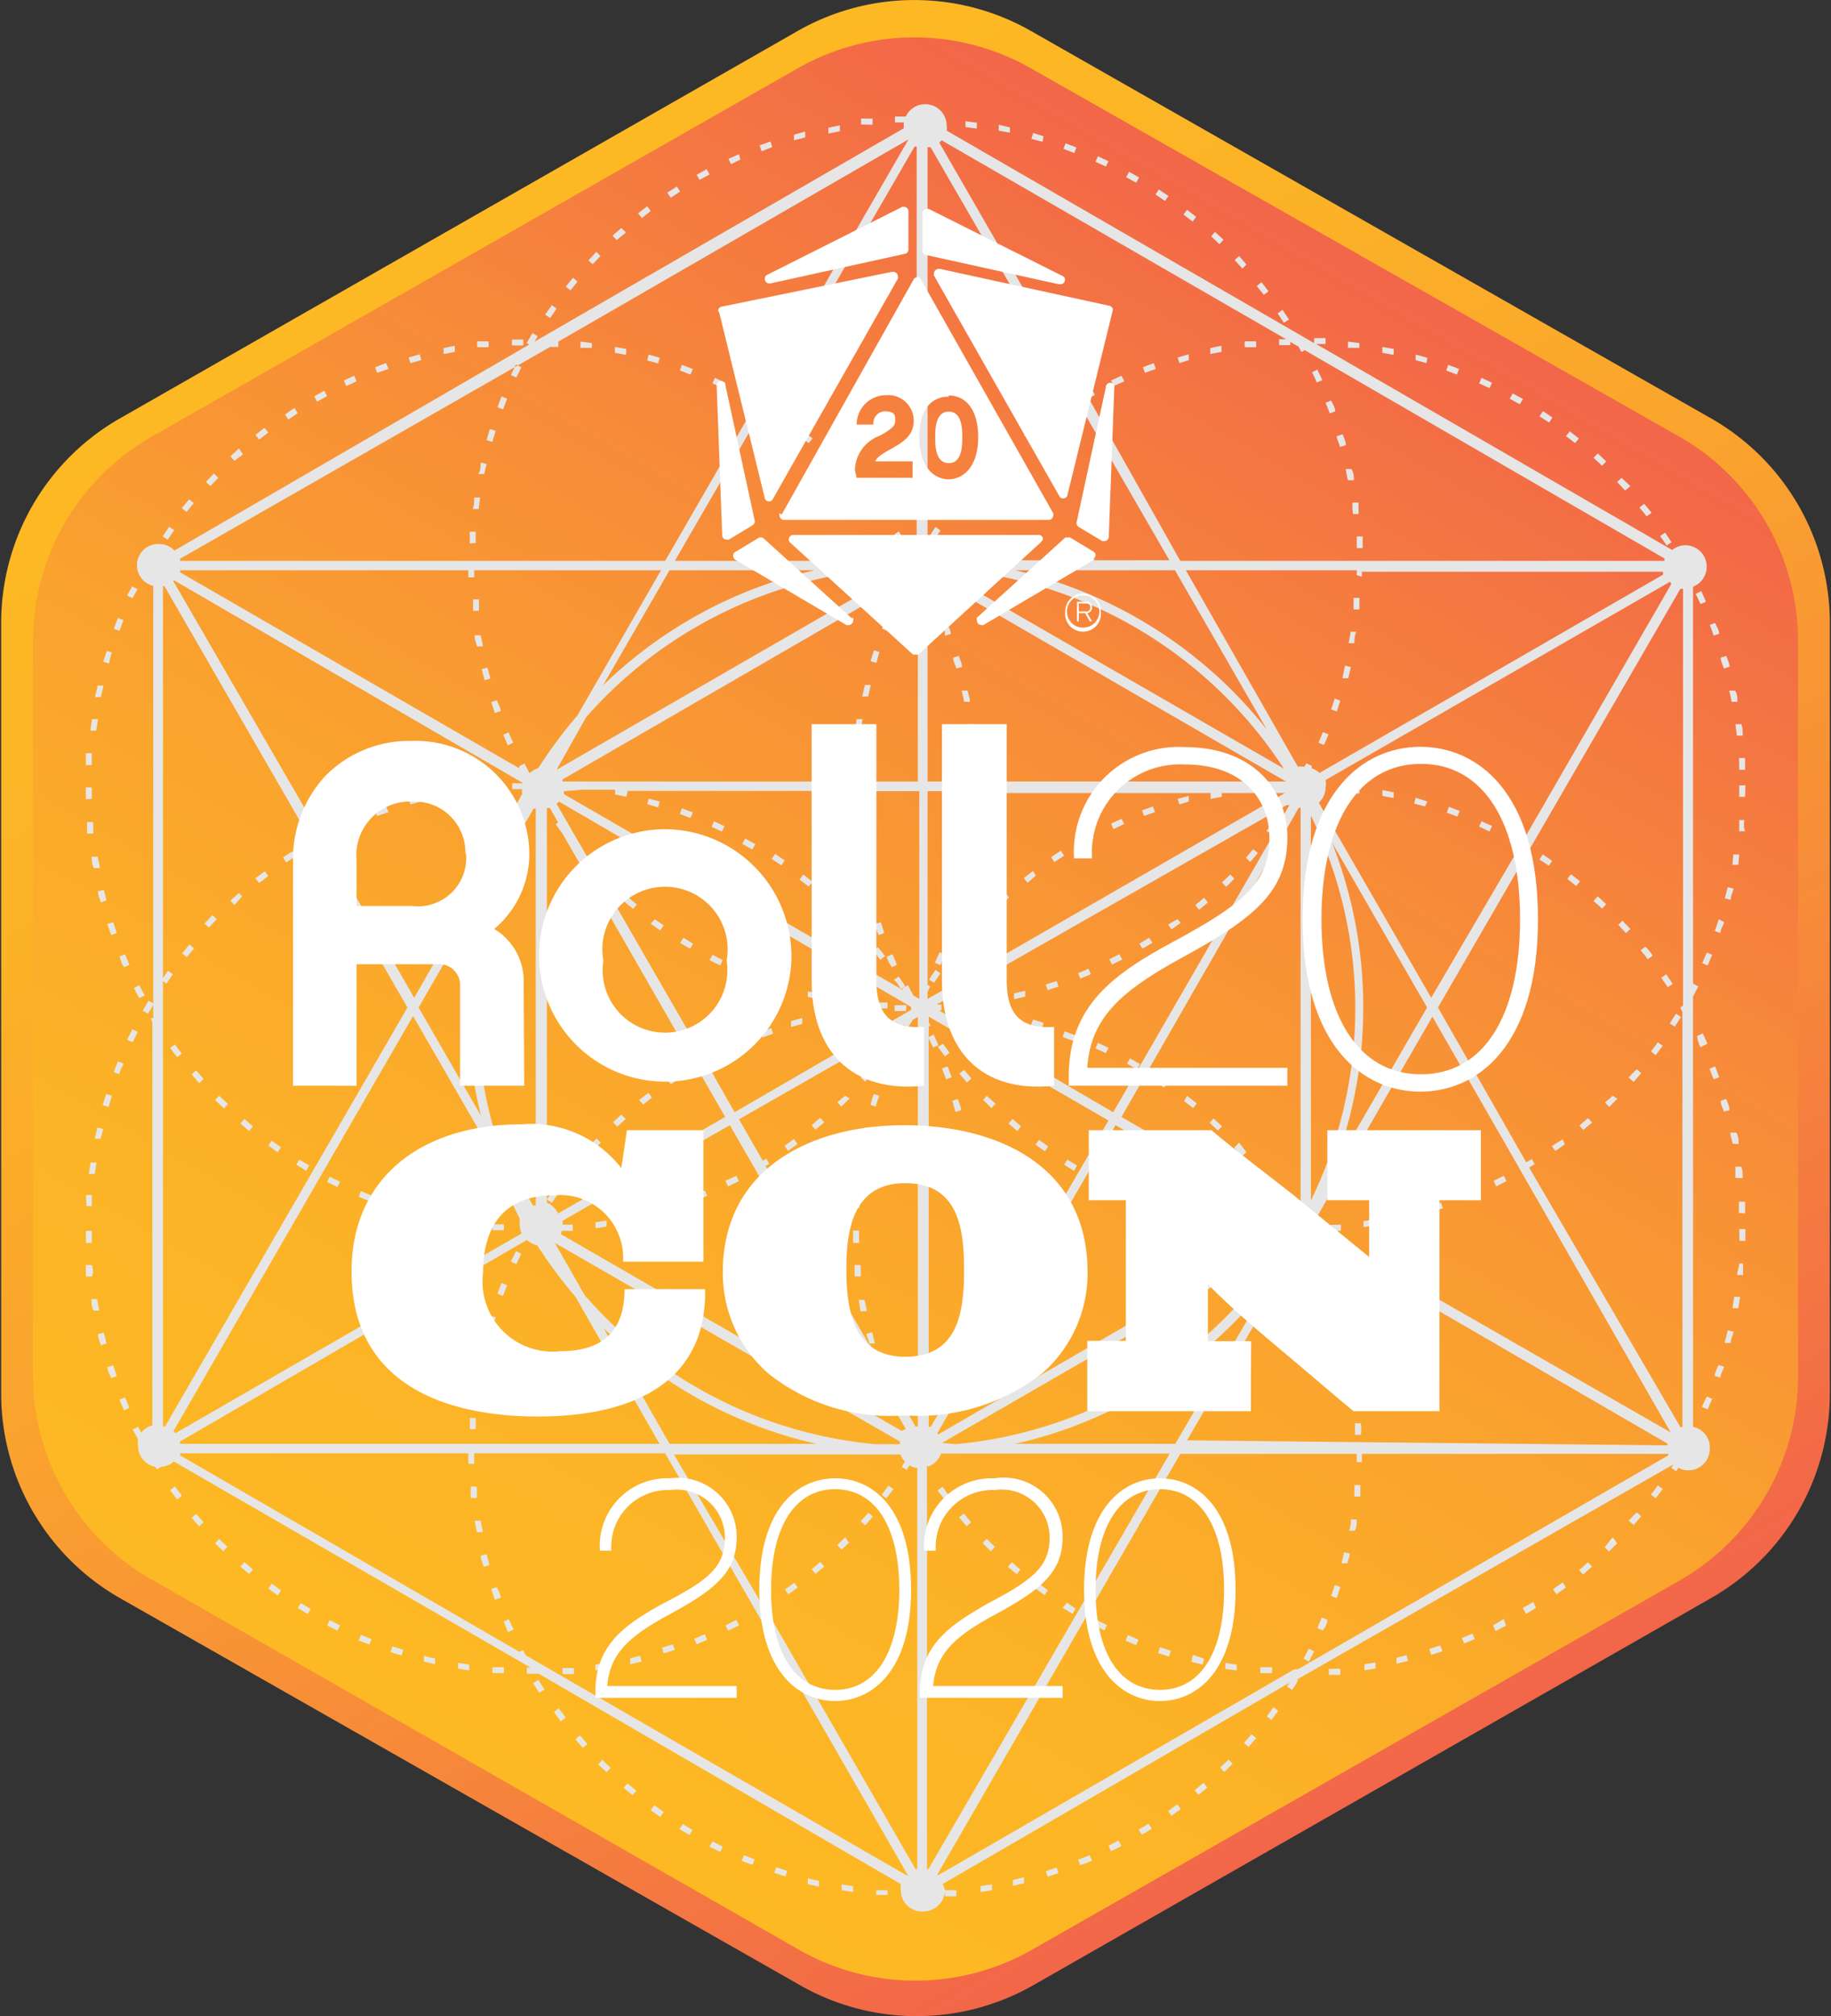 <svg xmlns="http://www.w3.org/2000/svg" xmlns:xlink="http://www.w3.org/1999/xlink" viewBox="0 0 62.24 68.52"><rect x="0" y="0" width="62.24" height="68.52" fill="#333333" stroke="none"/><defs><style>.cls-1{isolation:isolate;}.cls-2{fill:url(#linear-gradient);}.cls-3{fill:url(#linear-gradient-2);}.cls-4{fill:#e6e6e6;mix-blend-mode:multiply;}.cls-5{fill:#fff;}</style><linearGradient id="linear-gradient" x1="24.55" y1="66.77" x2="55.45" y2="13.27" gradientTransform="matrix(1, 0, 0, -1, 0, 80.03)" gradientUnits="userSpaceOnUse"><stop offset="0" stop-color="#fdb924"/><stop offset="0.19" stop-color="#fcb426"/><stop offset="0.44" stop-color="#faa42d"/><stop offset="0.7" stop-color="#f78b39"/><stop offset="0.99" stop-color="#f26748"/><stop offset="1" stop-color="#f26649"/></linearGradient><linearGradient id="linear-gradient-2" x1="25.11" y1="65.81" x2="54.89" y2="14.23" gradientTransform="matrix(1, 0, 0, 1, 0, 0)" xlink:href="#linear-gradient"/></defs><g class="cls-1"><g id="Layer_1" data-name="Layer 1"><path class="cls-2" d="M12.92,20,36,6.81a8,8,0,0,1,7.92,0L67.08,20a8,8,0,0,1,4,7V53.1a8,8,0,0,1-4,6.95L44,73.23a8,8,0,0,1-7.92,0L12.92,60.05a8,8,0,0,1-4-6.95V26.93A8,8,0,0,1,12.92,20Z" transform="translate(-8.88 -5.76)"/><path class="cls-3" d="M14,20.62,36,8.08a8,8,0,0,1,7.92,0L66,20.62a8,8,0,0,1,4,7V52.46a8,8,0,0,1-4,7L44,72A8,8,0,0,1,36,72L14,59.42a8,8,0,0,1-4-7V27.57A8,8,0,0,1,14,20.62Z" transform="translate(-8.88 -5.76)"/><path class="cls-4" d="M34,41.13l.08.18-.35.16-.09-.18Zm.73-.3.07.19.36-.13-.06-.19Zm12.46,1.08.34.19.1-.18-.34-.19Zm-4.37-1.57.38.08,0-.2-.38-.08Zm-1.15-.17.38,0,0-.2L41.66,40ZM26,60.87l.15.36.19-.09c-.06-.12-.11-.23-.16-.35Zm2.12-15.24.16.13.24-.3-.15-.13Zm1.6-1.73.14.15.29-.26L30,43.64ZM45,41l.37.14.07-.19-.37-.14ZM30.61,43.14l.13.16.3-.24-.12-.16Zm15.51-1.75.35.16.09-.18-.36-.17Zm-14.23.84-.33.21.12.17L32,42.4Zm-3,2.51.15.13.26-.28-.14-.14ZM33,68.52l.36.18.09-.18-.35-.18Zm-2.92-2,.3.25.13-.15-.3-.25Zm1.9,1.4a3.79,3.79,0,0,0,.34.2l.1-.17-.33-.2Zm-2.77-2.2.29.27.14-.15a3.57,3.57,0,0,1-.28-.27ZM31,67.28l.32.23.12-.17-.32-.23Zm-4-4.32.21.33.18-.11c-.08-.11-.14-.22-.21-.33Zm8.77-22.5,0,.2.38-.1,0-.2ZM27.71,63.94l.23.32.17-.13-.24-.31Zm.73.93a3.58,3.58,0,0,0,.26.29l.15-.13c-.09-.1-.17-.2-.26-.29Zm24-18.45-.17.11.21.33.18-.12ZM37,40.19l0,.19.38-.07,0-.2ZM38.13,40l0,.2.39-.05,0-.2Zm11,3.18.31.24.12-.16L49.23,43Zm-1-.68.32.22.12-.17-.33-.22ZM50,43.92l.28.26.14-.14-.29-.27Zm-10.31-4-.4,0v.2h.39Zm11.14,4.85c.09.1.18.19.26.29l.16-.14L51,44.59Zm.77.88.24.3.16-.13-.24-.3ZM24.85,54.33h.2c0-.13,0-.26,0-.38l-.2,0C24.86,54.07,24.85,54.2,24.85,54.33ZM53.94,49.6c.05.12.1.25.14.37l.19-.07c0-.13-.09-.25-.14-.37Zm-2,14.49.16.12.23-.31-.16-.12Zm1.55-15.55c.06.12.11.23.16.35l.19-.08-.17-.36ZM55,53l-.2,0c0,.12,0,.25,0,.38l.2,0C55.06,53.21,55,53.08,55,53Zm-.2-1.16-.2,0c0,.13.05.25.08.38l.2,0C54.87,52,54.85,51.91,54.82,51.79Zm-.3-1.15-.2.06c0,.13.08.25.11.38l.2-.06C54.59,50.9,54.56,50.77,54.52,50.64ZM48.59,67.31l.11.16.32-.23-.12-.16Zm-1,.63.1.17a3.79,3.79,0,0,0,.34-.2l-.11-.17Zm1.9-1.34.13.16.3-.25-.13-.16Zm.87-.77.14.15.28-.28-.14-.14Zm.81-.84.15.14.26-.3-.16-.13ZM25.58,59.76l.12.37.2-.07c0-.12-.09-.24-.13-.36Zm-.16-8.91.2.06c0-.13.07-.25.11-.38l-.2-.06Zm-.34,5.43-.2,0c0,.13,0,.26,0,.39l.2,0C25.11,56.54,25.09,56.41,25.08,56.28Zm.14,1.16-.2,0c0,.13.05.26.07.39l.2,0C25.27,57.69,25.24,57.57,25.22,57.44Zm0,1.19c0,.12.07.25.1.38l.2-.06-.1-.37Zm21.34,9.86.09.18L47,68.5l-.1-.19ZM25.79,49.73l.19.07.14-.36-.19-.08C25.88,49.48,25.84,49.6,25.79,49.73Zm.63-1.45c-.06.12-.12.24-.17.36l.18.08c.06-.11.11-.23.17-.35ZM25.14,52l.2,0c0-.13.05-.26.08-.38l-.2,0C25.19,51.74,25.17,51.87,25.14,52Zm30,2.13h-.2c0,.13,0,.26,0,.39h.2C55.16,54.38,55.15,54.25,55.14,54.12ZM25,53.16l.2,0c0-.13,0-.25.05-.38l-.2,0C25,52.9,25,53,25,53.16Zm17.21,16.7,0,.2.39-.06,0-.2ZM37.49,70l.39.06,0-.2-.39-.06ZM54.44,59.69l-.19-.06-.12.37.19.07ZM38.66,70.16l.39,0V70l-.38,0ZM41,70l0,.2a2.56,2.56,0,0,0,.39,0l0-.2Zm-4.66-.21.38.09,0-.2a2.62,2.62,0,0,1-.38-.09ZM34.09,69l.37.14.07-.19-.36-.14Zm1.11.41.38.12.06-.19-.38-.12ZM54,60.81l-.19-.08-.15.36.18.08C53.94,61.05,54,60.93,54,60.81ZM43.92,40.6l.38.11.05-.19L44,40.41Zm9.63,21.28-.18-.09-.18.34.18.1ZM43.31,69.65l0,.2.38-.09,0-.2Zm1.12-.3.06.19.37-.12-.06-.19Zm1.1-.39.07.19L46,69l-.08-.19Zm9.59-12.73-.2,0,0,.39.2,0ZM55,57.4l-.2,0c0,.13,0,.26-.07.38l.2,0C55,57.66,55,57.53,55,57.4Zm-.23,1.16-.2-.05-.09.38.2,0ZM41,39.85l0,.21.39,0,0-.2ZM29.29,14.46l-.14-.14-.27.29.15.13Zm-.78.87-.15-.13-.25.3.16.13Zm13.65,24.4,0,.2.39-.06,0-.2Zm-12-26.07L30,13.51l-.3.26.14.15ZM25.35,28.88l.2-.06-.1-.37-.2.05C25.29,28.62,25.32,28.75,25.35,28.88Zm18,10.64,0,.2.38-.09,0-.2Zm-18.19-13c0-.13,0-.26,0-.39l-.2,0c0,.13,0,.26,0,.39ZM53.7,31l.18.08c.06-.12.11-.24.16-.36l-.19-.08ZM25.09,27.73l.2,0c0-.13-.05-.25-.07-.38l-.2,0C25,27.47,25.07,27.6,25.09,27.73ZM31,37.15l.32.23.12-.17L31.14,37ZM26.33,31a3.73,3.73,0,0,1-.16-.35l-.18.08.15.36Zm-.43-1.07c0-.13-.09-.25-.13-.37l-.19.06.12.37Zm4.2,6.47.3.25.13-.15-.3-.25Zm1.9,1.4a3.79,3.79,0,0,0,.34.2l.1-.17-.33-.2Zm3.2,1.5a2.4,2.4,0,0,0,.38.12l.06-.19-.38-.12ZM54.89,26.47l.2,0,0-.39-.2,0ZM37.49,39.88l.39.06,0-.2-.39-.06Zm1.17.15.39,0v-.2l-.38,0ZM54.72,27.62l.2,0c0-.13,0-.26.07-.39l-.2,0C54.77,27.37,54.75,27.5,54.72,27.62ZM34.09,38.9l.37.15.07-.19-.36-.15ZM33,38.39l.36.18.09-.18-.35-.18ZM27.8,16.25l-.16-.12-.23.32.17.12Zm8.54,23.39.38.09,0-.2-.38-.08Zm17.79-9.77.19.07.12-.37-.19-.07ZM32,12.27l-.11-.17-.33.21.12.17ZM25.05,24.21c0-.12,0-.25,0-.38l-.2,0c0,.13,0,.26,0,.4Zm.15-1.54-.2,0c0,.13,0,.26-.05.39l.2,0C25.17,22.93,25.18,22.8,25.2,22.67ZM44.35,10.39,44,10.28l-.06.2.38.1ZM25.42,21.53l-.2-.05c0,.13,0,.26-.08.39l.2,0C25.36,21.78,25.39,21.65,25.42,21.53Zm28.41-2.85-.17-.36-.18.09c.06.12.11.23.16.35ZM43.21,10.09,42.83,10l0,.2.38.07Zm11.42,10.8c0-.12-.07-.25-.11-.37l-.2.06c0,.12.08.24.11.37ZM44.43,39.22l.06.19.37-.12-.06-.19Zm-7-29,0-.2-.39.08,0,.2Zm4.66-.29-.39-.05,0,.2.38.05ZM38.54,10l0-.21-.39,0,0,.2Zm15.73,9.74c0-.12-.09-.25-.14-.37l-.19.08c.05.12.1.24.14.36ZM48.6,12.42l-.33-.22-.11.17.32.22Zm4.1,4.2c-.08-.11-.15-.22-.22-.33l-.17.12.21.32Zm-3.16-3.49-.31-.24-.12.16.31.24ZM52,15.66l-.24-.31-.16.13.24.3Zm-.75-.91L51,14.46l-.15.14c.09.1.18.19.26.29Zm3.61,8.48.2,0c0-.13,0-.26,0-.39l-.2,0C54.84,23,54.86,23.1,54.87,23.23ZM55,24.39h.2c0-.14,0-.27,0-.4h-.2C55,24.13,55,24.26,55,24.39ZM47.6,11.79l-.34-.19-.1.18.34.19Zm7.1,10.29.2,0c0-.13,0-.25-.08-.38l-.2,0C54.65,21.83,54.67,22,54.7,22.08ZM46.56,11.24l-.36-.17-.08.19.35.16Zm-1.09-.47-.37-.14-.07.19.37.14Zm5,3.14-.29-.27-.13.15.28.27Zm.76,21,.15.14.26-.3-.16-.13Zm-.81.84.14.15.28-.28-.14-.14Zm4.09-6.94.2,0,.09-.38-.2-.05Zm-5,7.71.13.16.3-.25-.13-.16ZM31,12.93l-.12-.16-.31.24.13.16ZM46.59,38.36l.09.18.35-.17-.1-.18Zm2-1.18.11.17.32-.23L48.9,37ZM33,11.69l-.1-.18-.34.19.1.17ZM45.53,38.83l.07.19.36-.15-.08-.19A3.68,3.68,0,0,1,45.53,38.83Zm2.08-1,.1.17a3.79,3.79,0,0,0,.34-.2l-.11-.17ZM35.13,10.76l-.06-.19-.37.13.07.2ZM26.6,18.24l-.18-.09c-.06.12-.12.24-.17.36l.18.08C26.49,18.48,26.54,18.36,26.6,18.24Zm9.65-7.81,0-.2-.38.11,0,.19ZM26.12,19.31l-.19-.08c-.05.12-.09.25-.14.37l.19.07Zm7.93-8.13L34,11l-.36.16.09.18ZM25.73,20.4l-.2-.06-.11.38.2.06C25.65,20.65,25.69,20.53,25.73,20.4ZM47.1,18.72,47,18.53l-.35.16.08.19Zm17.2,3.56L64,22l-.15.14.27.29Zm-.82-.84-.29-.27-.14.15.29.27Zm-5-3.14-.37-.14-.07.19.36.14Zm4.07,2.36-.31-.24-.13.16.31.24Zm2.47,2.53c-.08-.11-.17-.21-.25-.31l-.16.13c.08.1.17.2.24.3Zm.68,1-.22-.33-.17.12a3.62,3.62,0,0,1,.22.32ZM39.37,38.55l-.15-.36-.19.08c0,.12.1.24.16.36ZM59.6,18.77l-.36-.17-.08.19.35.16Zm7.11,7.08-.19.09c.06.12.11.24.17.35l.18-.08Zm-6.06-6.53-.35-.19-.1.18.34.19Zm1,.63-.32-.22-.12.18.33.21Zm1.79,23.28.14.15.28-.28L63.7,43Zm-.87.78.13.15.3-.25-.14-.15ZM40.46,24l.17.11.22-.32-.17-.12ZM65,41.49l.16.13.24-.32-.17-.12A3.55,3.55,0,0,1,65,41.49Zm-.74.9.15.14.26-.3-.15-.13C64.4,42.2,64.32,42.3,64.23,42.39ZM41.56,22.86l-.16-.13-.25.3.16.13ZM66.93,38.57l.15-.36-.18-.08c-.05.12-.1.24-.16.36Zm.84-3.42.2,0L68,34.8l-.2,0Zm-6.14,9.56.12.17.32-.23L62,44.48Zm5.88-8.42.2.05c0-.13.07-.25.1-.38l-.2-.05C67.58,36,67.55,36.16,67.51,36.29Zm.66-2.66H68c0,.13,0,.25,0,.38l.2,0C68.15,33.89,68.16,33.76,68.17,33.63Zm-1,3.77.19.07c0-.12.09-.25.13-.37L67.3,37C67.26,37.16,67.21,37.28,67.17,37.4Zm.75-6.64.2,0c0-.13,0-.26-.05-.39l-.2,0C67.89,30.51,67.9,30.63,67.92,30.76Zm-.18-1.15.2,0c0-.13,0-.25-.08-.38l-.2,0C67.69,29.36,67.72,29.48,67.74,29.61ZM68,31.92h.2c0-.14,0-.27,0-.4l-.21,0C68,31.66,68,31.79,68,31.92Zm-.33-3.5c0-.12-.07-.25-.11-.37l-.19.06c0,.12.07.24.11.37Zm-.35-1.12c0-.12-.09-.25-.14-.37L67,27c.05.12.09.24.13.36ZM43.18,21.2,43.05,21l-.29.27.13.15Zm-.84.8-.15-.15-.27.29.15.14Zm23.3,18.54.17.11.21-.33-.17-.11Zm2.57-8.09H68v.39h.2ZM45,19.8l-.11-.17a3.62,3.62,0,0,0-.32.22l.11.16Zm-.95.66L44,20.3l-.31.24.13.16Zm-6,11.29c0-.13,0-.26,0-.39l-.2,0,0,.4Zm.15-1.55-.2,0-.06.39.2,0Zm10,16.65.37.12.06-.2-.37-.12Zm1.13.33.38.09.05-.2L49.43,47Zm-2.24-.75.37.15.07-.19-.36-.15ZM60,45.72l-.35.17.09.19.35-.18Zm-9.44,1.7.38,0,0-.2-.38-.06Zm5.81-.37,0,.2.38-.09-.05-.2Zm1.12-.3.06.2.38-.13-.07-.19Zm-3.42.64v.2l.39,0v-.21Zm1.16-.13,0,.2a2.5,2.5,0,0,0,.38-.06l0-.2Zm-3.49.1,0,.2.4,0v-.2Zm-5.65-1.43.35.17.09-.18-.35-.17Zm-3.79-2.79.28.28.14-.15L42.42,43Zm.86.8.3.26.13-.16-.29-.25Zm2,1.23-.11.17.34.21.1-.18ZM41,41.66l.16-.12-.23-.31-.17.11Zm3.08,3,.32.23.11-.17-.31-.22Zm-5.3-16.74-.19-.06-.12.37.2.06C38.7,28.18,38.73,28.06,38.77,27.94Zm.4-1.1L39,26.76c0,.13-.1.25-.14.37l.19.07C39.07,27.08,39.12,27,39.17,26.84Zm-.7,2.22-.2,0-.09.39.2,0Zm1.18-3.28-.19-.09-.17.35.19.09A3.78,3.78,0,0,1,39.65,25.78Zm2.24,16.65-.25-.29-.16.13.26.3Zm16.68,3.93.08.19c.12,0,.24-.09.36-.15l-.08-.18ZM38.17,34.07c0-.13,0-.26,0-.39l-.2,0,0,.39Zm10-15.77-.07-.2-.37.14.07.19ZM49.29,18l0-.2-.38.11.06.19ZM38.4,36.41l.19,0L38.5,36l-.2.05C38.33,36.16,38.36,36.28,38.4,36.41Zm12-18.69,0-.21-.38.08,0,.2ZM38.94,37.47l-.12-.37-.2.06c0,.13.08.25.13.38Zm-.81-2.21.21,0c0-.12-.05-.25-.07-.38l-.2,0Zm13.45-17.7,0-.2-.39,0,0,.2Zm4.68.06-.39-.07,0,.2.38.07Zm-1.17-.2-.39-.05,0,.21.39,0Zm2.31.5L57,17.81,57,18l.37.1ZM67.67,43.49c0-.13-.07-.26-.11-.38l-.19.06c0,.12.07.25.11.37Zm-6,16.28.12.17.32-.23L62,59.54Zm6.31-15.13c0-.13,0-.26-.08-.39l-.2,0c0,.13.06.26.08.38ZM59.63,61l.09.19.35-.18L60,60.78Zm2.93-1.88.13.15L63,59l-.14-.15Zm.87-.78.14.15.28-.28L63.7,58ZM65,56.55l.16.13.24-.32-.17-.12A3.55,3.55,0,0,1,65,56.55Zm-.74.9.15.14.26-.3-.15-.13C64.4,57.26,64.32,57.36,64.23,57.45Zm-9,4.87,0,.2a2.5,2.5,0,0,0,.38-.06l0-.2Zm11.48-21,.18-.09c-.05-.12-.11-.24-.16-.35l-.19.09C66.58,41.12,66.63,41.24,66.69,41.36ZM68.2,47c0-.13,0-.26,0-.4l-.21,0c0,.13,0,.26,0,.38ZM58.57,61.43l.08.18a2.75,2.75,0,0,0,.36-.15l-.08-.18Zm2.08-1,.11.18.33-.21L61,60.2A3.79,3.79,0,0,1,60.65,60.4Zm-6.6,2.05v.2l.39,0v-.21ZM68.12,45.8c0-.13,0-.26-.05-.39l-.2,0c0,.13,0,.26,0,.38Zm-10.65,16,.06.2.38-.12-.07-.2Zm-1.12.3,0,.2.39-.09-.05-.2ZM49.29,33l0-.19-.38.1.06.19ZM38.47,43.31l.19.06c0-.12.07-.25.11-.37l-.19-.06C38.54,43.06,38.5,43.19,38.47,43.31Zm2.68-5.22.16.13.25-.3-.16-.13ZM38.07,49.93l.06.39.21,0c0-.12-.05-.25-.07-.38Zm.11-5.47.2,0,.09-.38-.2,0Zm.66-2.27.19.07c0-.12.09-.24.14-.36L39,41.82C38.93,42,38.88,42.07,38.84,42.19Zm1.62-3.14.17.11.22-.32-.17-.12ZM39.29,41.1l.19.09a3.78,3.78,0,0,1,.17-.35l-.19-.09Zm-1.16,7.65h-.2l0,.39.21,0C38.15,49,38.14,48.87,38.13,48.75ZM56.26,32.69l-.39-.08,0,.2.38.07ZM46.07,61l.35.17.09-.18-.35-.17ZM57.4,33,57,32.87l-.05.2.37.1ZM38.08,47.58h-.2V48h.21C38.08,47.84,38.08,47.71,38.08,47.58Zm0-1.16h-.2l0,.39h.21C38.1,46.68,38.11,46.55,38.12,46.42Zm.13-1.16-.2,0-.06.39.2,0Zm9.93-11.9-.07-.19-.37.13.07.19ZM42.28,58.2l.28.28.14-.15-.28-.27Zm.86.81.3.25.13-.16a3.47,3.47,0,0,1-.29-.25Zm.93.73.32.23.11-.17-.31-.22Zm1.08.49L45,60.4l.34.21.1-.18ZM61.32,34.8l-.11.17.32.21.11-.16A3.62,3.62,0,0,0,61.32,34.8ZM41.48,57.33l.26.3.15-.14-.25-.29Zm-.73-.92.24.31.16-.12-.23-.31Zm2.43-20.15-.13-.16-.29.27.14.15Zm2.87-2L46,34.1l-.34.19.1.18Zm1.05-.5L47,33.59l-.35.16.08.19Zm-2.05,1.08-.11-.17-.33.22.11.17Zm-3,2.48.27-.28-.15-.15-.27.29Zm16.45-4-.37-.14-.07.2.36.13ZM44.09,35.52,44,35.36l-.32.24.13.16Zm11-3-.39,0,0,.21.39,0Zm12.08,20,.19.06c0-.12.09-.25.13-.37l-.19-.06C67.26,52.22,67.21,52.34,67.17,52.47Zm.34-1.12.2,0c0-.12.07-.25.1-.38l-.2-.05C67.58,51.1,67.55,51.23,67.51,51.35ZM67.18,42l-.19.08.14.36.19-.07C67.27,42.24,67.23,42.12,67.18,42ZM51.72,62.42l0,.2.4,0v-.2Zm-1.19.06.39.05,0-.2a2.5,2.5,0,0,1-.38-.06Zm-1.15-.24.38.09.05-.2L49.43,62ZM59.6,33.83l-.36-.16-.08.18.35.17Zm8.17,16.39.2,0,.06-.39-.2,0Zm-4.58-14-.14.16.29.26.14-.15Zm.84.83-.14.14.26.28.15-.14Zm-1.75-1.58-.12.16.3.24.13-.16Zm3.24,3.4-.17.12.22.32.17-.11Zm-.71-.94-.16.13a3.15,3.15,0,0,1,.24.3l.17-.12C65,38.14,64.89,38,64.81,37.94Zm3.2,10h.2v-.4H68Zm-.08,1.16.2,0c0-.13,0-.26,0-.39H68C68,48.81,67.94,48.94,67.93,49.06Zm-1.19,4.49.19.08.15-.36-.18-.08C66.85,53.31,66.8,53.43,66.74,53.55Zm-19.6,7.94.36.15.08-.19-.36-.15Zm1.11.42.37.12.06-.2-.37-.12ZM15.39,57.34c.09.1.17.2.26.29l.15-.13-.25-.29Zm.8.87.28.27.14-.15-.28-.27Zm-3.3-16.38c-.05.12-.1.24-.14.37l.19.07c0-.12.09-.24.14-.36ZM17.05,59l.3.25.13-.15-.29-.25Zm-4.52-6.78c0,.13.08.25.13.37l.19-.06-.12-.37Zm.41,1.11c.05.12.1.24.16.36l.18-.09-.15-.35Zm.44-12.59-.18.36.19.08.17-.35Zm1.28,15.66.24.32.16-.13-.23-.31Zm7.5,5.5a2.65,2.65,0,0,0,.37.12l.06-.19-.37-.12Zm2.29.57.38.06,0-.2-.38-.06Zm-1.16-.24.38.09,0-.2a2.34,2.34,0,0,1-.38-.09Zm2.33.39.39,0v-.2l-.39,0ZM20,61l.35.18.09-.18-.35-.18Zm1.07.51.37.14.07-.18-.36-.15ZM19,60.41l.34.2.1-.17-.33-.2Zm-1-.66.32.23.11-.17-.31-.23Zm-6.18-13H12c0-.13,0-.26,0-.38l-.2,0Zm30.11,1.11h.21v-.39h-.2C41.92,47.65,41.92,47.78,41.91,47.91Zm-23-13-.11-.17-.32.21.11.17ZM21,33.78l-.09-.18-.35.16.08.18ZM36,59.71l-.12-.16-.32.23.12.16Zm5.44-8.35.2,0c0-.13.07-.25.1-.38l-.2-.05C41.49,51.11,41.46,51.23,41.42,51.36Zm.42-2.29.2,0c0-.13,0-.26,0-.39l-.2,0C41.87,48.81,41.85,48.94,41.84,49.07Zm-.16,1.15.2,0,.06-.39-.2,0Zm-24.59-14L17,36.11l-.29.26.14.15ZM12.68,43l-.19-.06-.12.38.2.06ZM12,48.75l-.2,0,0,.39.21,0C12.06,49,12.05,48.88,12,48.75Zm25.72,9.42L37.61,58l-.27.27.14.15C37.57,58.36,37.66,58.26,37.76,58.17ZM12,47.59h-.2V48H12C12,47.85,12,47.72,12,47.59Zm.19,2.32-.2,0c0,.13,0,.26.07.39l.2,0C12.22,50.16,12.2,50,12.18,49.91Zm.2-5.78-.2-.05-.09.38.2,0ZM36.9,59l-.14-.16a3.47,3.47,0,0,1-.29.25l.13.16ZM12.16,45.27l-.2,0-.06.39.2,0Zm.05,5.83c0,.12.06.25.1.38l.19-.06-.09-.37Zm28.87,1.37.19.07c0-.13.09-.25.13-.38l-.19-.06ZM33.51,33.84l-.36-.17-.08.19.35.16Zm-1.08-.47-.37-.14-.07.19.36.14ZM28,62.45v.2a2.56,2.56,0,0,0,.39,0v-.2Zm2.3-.33,0,.2.39-.09-.05-.2ZM35.55,35l-.32-.22-.12.17.33.22ZM29.12,62.33l0,.2.38-.06,0-.2ZM31.31,33l-.38-.1-.05.19.37.11Zm1.17,28.45.08.19.36-.15-.08-.19Zm2.08-27-.35-.19-.1.18.34.19Zm4.92,4.94.17-.12-.22-.32-.17.11C39.34,39.11,39.41,39.22,39.48,39.33Zm-24-1.4-.16-.13-.25.3.16.13ZM41.09,42l-.19.07c.05.12.09.24.14.37l.19-.07C41.18,42.24,41.14,42.12,41.09,42ZM36.5,35.73l-.31-.25-.13.17.31.24Zm.89.78-.29-.27-.14.15.29.26Zm1.17,1.57a2.25,2.25,0,0,1,.24.3l.17-.13-.25-.3Zm-.35-.73-.27-.29-.15.14.27.29Zm3.62,8.48.2,0c0-.13,0-.26-.05-.39l-.2,0C41.8,45.57,41.81,45.7,41.83,45.83ZM18,35.53l-.12-.16-.32.24.13.16ZM41.91,47h.2c0-.13,0-.26,0-.39h-.21C41.9,46.73,41.91,46.86,41.91,47ZM38.55,57.3l-.15-.13-.26.29.15.14ZM22.09,33.36,22,33.17l-.37.13.07.19Zm18.53,7.56-.19.09.17.35.18-.08Zm0,12.64.19.08.15-.37-.18-.07C40.76,53.32,40.71,53.44,40.65,53.56Zm.93-10.07c0-.12-.07-.25-.11-.38l-.19.06.11.38Zm-2.3,12.88-.17-.12-.23.31.16.12ZM41.57,44.3c0,.13.06.25.08.38l.2,0c0-.13-.05-.26-.08-.38ZM24.34,32.78l0-.2-.39.07,0,.2ZM23.2,33l-.05-.2-.38.1.06.2Zm-6.95,4-.15-.14-.27.29.15.13Zm9.24-4.44,0-.2-.39,0,0,.2Zm5.89,29.2.06.19.38-.12-.07-.19ZM33.54,61l.09.18L34,61l-.09-.19Zm-4.42-13.7,0,.2a2.5,2.5,0,0,0,.38-.06l0-.2ZM41,27.37l.2-.07c0-.12-.09-.25-.14-.37L40.9,27C41,27.13,41,27.25,41,27.37ZM30.26,47.05l0,.2.39-.09-.05-.2Zm1.13-.3.05.2.38-.13-.07-.19ZM41.91,31.92h.2c0-.14,0-.27,0-.4l-.21,0C41.9,31.66,41.91,31.79,41.91,31.92Zm-.08-1.16.2,0c0-.13,0-.26-.05-.39l-.2,0C41.8,30.51,41.81,30.63,41.83,30.76Zm-.18-1.15.2,0c0-.13-.05-.25-.08-.38l-.2,0C41.6,29.36,41.63,29.48,41.65,29.61ZM32.48,46.36l.08.19.36-.15-.08-.18Zm9.1-17.93c0-.13-.07-.26-.11-.38l-.19.06c0,.12.07.24.11.37Zm-1.93-4.28-.22-.33-.17.12a3.62,3.62,0,0,1,.22.32ZM33.54,45.89l.09.19L34,45.9l-.09-.18Zm0-27.12-.36-.17-.08.19.35.16ZM29,17.42l-.39-.05,0,.21.39,0Zm1.17.2-.39-.07,0,.2.38.07Zm4.39,1.7-.35-.19-.1.18.34.19Zm-3.25-1.4-.38-.11-.05.2.37.1Zm1.12.38-.37-.14-.07.19.36.14ZM39,23.19c-.08-.11-.17-.21-.25-.31l-.16.13a3.15,3.15,0,0,1,.24.3Zm-.76-.91L37.94,22l-.15.14.27.29ZM36.5,20.66l-.31-.24-.13.16.31.24Zm-1.06-.54.11-.17-.32-.22-.12.18Zm2,1.32-.29-.27-.14.15.28.27Zm3,4.5c.06.12.11.24.17.35l.18-.08-.16-.36ZM36.47,44l.13.15.3-.25-.14-.15Zm.87-.78.14.15.28-.28L37.61,43Zm1.54-1.74.16.13.24-.32-.17-.12A3.55,3.55,0,0,1,38.88,41.49Zm-.33.74-.15-.13c-.09.1-.17.2-.26.29l.15.14Zm-3,2.48.12.17.32-.23-.12-.17Zm5.11-6.22.19.08.15-.36-.18-.08C40.76,38.25,40.71,38.37,40.65,38.49ZM12,32.91c0-.13,0-.26,0-.39h-.2v.4ZM41.84,34l.2,0c0-.13,0-.26,0-.39h-.2C41.87,33.75,41.85,33.87,41.84,34ZM19.29,45.55l.1-.18-.33-.2-.11.17ZM41.4,37.1,41.21,37c0,.13-.09.25-.13.37l.19.07C41.32,37.35,41.36,37.22,41.4,37.1Zm.34-2.33-.06.38.2,0,.06-.39ZM12,31.36l-.2,0,0,.4H12C12,31.62,12,31.49,12,31.36Zm29.39,4.93.2.05c0-.13.07-.25.1-.38l-.2-.05C41.49,36,41.46,36.16,41.42,36.29Zm-17,11.13.38,0,0-.2-.38-.06Zm-1.16-.24.38.09,0-.2L23.34,47Zm-1.13-.33.37.12.06-.2-.37-.12ZM20,45.93l.35.17.09-.18-.35-.17Zm1.07.5.37.15.07-.19-.36-.15Zm-4.58-3,.14-.15L16.33,43l-.14.14Zm1.83,1.49.11-.17-.31-.22-.12.16Zm8.35-27.42v-.2h-.39v.2ZM17.35,44.2l.13-.16-.29-.25-.14.15Zm-1.7-1.63.15-.14-.25-.29-.16.13Zm-.59-1-.23-.31-.17.11.24.32Zm10.56,6,.39,0v-.2l-.39,0ZM15.47,22.86l-.16-.13-.25.3.16.13ZM20,19.22l-.1-.18-.34.19.1.18Zm-1,.58-.11-.17a3.62,3.62,0,0,0-.32.22l.11.17Zm-1.86,1.4L17,21l-.29.27.14.15Zm-.84.8-.15-.15-.27.29.15.14Zm-4.09,8.2-.2,0-.06.39.2,0ZM24.34,17.72l0-.21-.38.08,0,.2Zm1.15-.16,0-.2-.39,0,0,.2Zm-3.4.74L22,18.1l-.37.14.07.19ZM21,18.72l-.08-.19-.35.16.08.19ZM23.2,18l-.05-.2-.38.11.06.19ZM18,20.46l-.13-.16-.31.24.13.16Zm-5.5,15.9L12.41,36l-.2.05c0,.13.06.25.1.38Zm.16,1.18.19-.07-.12-.37-.2.06C12.57,37.29,12.61,37.41,12.66,37.54Zm-.82-3.84,0,.39.21,0c0-.13,0-.26,0-.39ZM12,34.87c0,.13,0,.26.07.39l.2,0c0-.12-.05-.25-.07-.38Zm.7-6.93-.19-.06-.12.37.2.06C12.61,28.18,12.64,28.06,12.68,27.94Zm-.3,1.12-.2,0-.09.39.2,0ZM13.8,39.59a2.91,2.91,0,0,1-.18-.35l-.19.1c.06.11.12.23.19.34Zm1-15.81-.17-.12-.22.33.17.11ZM13.1,38.63l.18-.08-.15-.36-.19.08C13,38.39,13,38.51,13.1,38.63Zm.46-12.85-.19-.09L13.2,26l.19.09A3.78,3.78,0,0,1,13.56,25.78Zm-.48,1.06-.19-.08c-.05.13-.1.25-.14.37l.19.07C13,27.08,13,27,13.08,26.84ZM67,55a.73.73,0,0,1-.73.73.69.69,0,0,1-.34-.09.75.75,0,0,1-.07.12l-.17-.11.07-.12L53.28,62.66v0h0l-.33.19.06,0a2.39,2.39,0,0,1-.21.34l-.17-.11.08-.13L40.92,69.79A.58.58,0,0,1,41,70a.73.73,0,0,1-.73.72A.72.72,0,0,1,39.5,70a.76.76,0,0,1,0-.21L27.19,62.64v0h-.4v-.21h.12l-12.12-7a.75.75,0,0,1-.43.18l-.14.09-.06-.09a.73.73,0,0,1-.59-.72.85.85,0,0,1,0-.22l-.18-.33.19-.09.1.2a.71.71,0,0,1,.38-.25V40.5L14,40.36l.09,0v-.45l-.18.3-.18-.1.2-.34.16.09V25.67a.72.72,0,0,1,.2-1.42.71.71,0,0,1,.52.22l12.06-7-.09-.05.2-.34.17.1c0,.06-.07.12-.1.19l12.55-7.25s0-.07,0-.1,0-.07,0-.1h-.3v-.2h.37a.73.73,0,0,1,1.39.3.57.57,0,0,1,0,.18l12.49,7.22v-.17l.39,0v.2h-.32l12.1,7a.76.76,0,0,1,.46-.16.73.73,0,0,1,.25,1.41V39.19l.18.09-.18.35h0V54.25h0A.72.72,0,0,1,67,55Zm-1.44-.12s0,0,0-.06L53.3,47.71v0l0,0-4.07,7ZM35,60.38l-.09.06L40,69.28h.06V55.65a.62.62,0,0,1-.26-.09s-.07.1-.1.16l-.17-.11.11-.18a.61.61,0,0,1-.15-.24c-.24,0-.47,0-.7,0h-7l3,5.11.09,0Zm-3.7-5.55-2.86-5a15.86,15.86,0,0,1-1.3-1.75.78.78,0,0,1-.35-.18L15,54.75a.31.31,0,0,1,0,.08Zm-16.88-.59.07,0L22.73,40,14.47,25.68h-.05V39l.17-.25.17.12a3.62,3.62,0,0,0-.22.32l-.12-.08ZM15,25.14a.14.14,0,0,1,0,.07l11.53,6.66,0-.07.18-.09.17.33a.83.83,0,0,1,.3-.18,16.26,16.26,0,0,1,1.33-1.79l2.84-4.93H25v.24h-.2c0-.08,0-.16,0-.24ZM40.51,10.76l-.1,0V24.31a.73.73,0,0,1,.57.49l.35,0h7.3ZM55,25.31v-.17H49.19L53,31.82a.54.54,0,0,1,.22,0h0a.75.75,0,0,1,.07-.12l.18.09s0,.05,0,.08a.63.63,0,0,1,.26.16l11.68-6.74s0-.07,0-.1H55.17a.91.91,0,0,1,0,.17ZM66,40l.09-.06V25.77l-.09,0L57.76,40l3,5.26.19-.11.1.17-.19.12L66,54.26l.07,0V40.15ZM14.84,54.47l11.77-6.79a.67.67,0,0,1-.06-.28.85.85,0,0,1,0-.22A15.38,15.38,0,0,1,25.64,45l-2.72-4.71-8.14,14.1ZM20,34.29l-.11.06,3.07,5.32L25.63,35a13.86,13.86,0,0,1,1-2.26.41.41,0,0,1,0-.16h-.34v-.2l.38,0v0L14.81,25.49l-.05,0,5,8.64.11-.06Zm45.65-8.76L53.94,32.27a.61.61,0,0,1,0,.24.72.72,0,0,1-.23.53l3.82,6.63,3-5.12-.33-.18.1-.18.33.18,5.06-8.76ZM40,54.24l.08,0V40.32h0l0,0-.17.1-.17.27-.14-.09L34,43.8l.81,1.41.12-.07.1.17-.12.08,3.52,6.08c0-.13-.07-.25-.1-.38l.2-.05.09.38-.19,0,.4.7h0a.19.19,0,0,0,0,.08ZM28.05,32.65s0,.06,0,.1L39.56,39.4l0-.06.19-.1a2.91,2.91,0,0,0,.18.35h0l.2.12V32.65h-2a2.26,2.26,0,0,0,0,.26h-.21v-.27H30l.22,0-.05.2-.38-.08,0-.16H29v0l-.35,0Zm13.86.19a1.21,1.21,0,0,0,0-.19H40.41v6.58l.09.05-.09.19v.24l12.15-7v0H50.41l0,.13-.38.07,0-.2H42.12v.2ZM27.85,47l5.68-3.28L28,34.09l0,0-.23-.32.08-.06-.28-.49-.1,0v13.3l.23-.32.16.12-.22.32-.17-.12v.11A.75.75,0,0,1,27.85,47Zm6-3.44,6-3.48v-.1L27.88,33a.6.6,0,0,1-.08.08l1,1.73.05.06h0l.4.69.14-.14a3.7,3.7,0,0,0,.28.28l-.14.14a2.23,2.23,0,0,1-.27-.26l3.52,6.1.14-.08.09.18-.13.07Zm12.71.28-6.11-3.53v.2l.07.12-.07,0V54.25l.07,0Zm.16-.28,5.6-9.7-.19.26L51.93,34l.23-.31.16.11.39-.68-.09,0L40.72,39.9h.16l0,.2h-.08Zm.28.16,6.09,3.51,0,0V33.21l-.06,0Zm6.44,2.84a14.92,14.92,0,0,0,0-13.08Zm-.83-14.23L40.83,25.51a.65.65,0,0,1-.42.23v6.58H52.56ZM39.72,25.47,28,32.25l0,.07H40.08v-6.6A.7.7,0,0,1,39.72,25.47ZM25.88,35.19A14.67,14.67,0,0,0,25.09,40a15,15,0,0,0,.79,4.82L27,46.73l.09,0V33.24l-.07,0ZM27.94,47.7l11.59,6.69.14-.07-.39-.67-.09,0c-.06-.12-.11-.24-.16-.36l0,0L33.69,44,28,47.25a.57.57,0,0,1,0,.13l.35,0v.21l-.38,0A.36.36,0,0,1,27.94,47.7Zm12.83,6.81,12.09-7,0,0v0L46.8,44,40.74,54.47Zm13.37-8.9L57.39,40,54.16,34.4A15.22,15.22,0,0,1,55.22,40,15,15,0,0,1,54.14,45.61ZM52.52,31.88a15,15,0,0,0-11-6.74H41s0,.06,0,.09Zm-14-6.74a14.91,14.91,0,0,0-9.72,5l-1,1.78,0,0,11.8-6.81v0ZM23.11,40l2.12,3.68a15.27,15.27,0,0,1,0-7.36Zm5.64,9.77a14.89,14.89,0,0,0,9.88,5.07h.84s0-.06,0-.09L27.74,48l0,0Zm12.62,5.07A14.89,14.89,0,0,0,52.5,48.1L40.9,54.8v0Zm12.09-7.4,12.21,7,0,0L57.57,40.31ZM48.82,25.14H43.39a15.3,15.3,0,0,1,8.55,5.41Zm-17-.32h6.81c.31,0,.63,0,.95-.05a.7.7,0,0,1,.46-.43V10.74l-.07,0Zm-.18.32-2.26,3.91a15.19,15.19,0,0,1,7.19-3.91Zm0,29.69h5A15.19,15.19,0,0,1,29.4,50.9Zm17,.33H41.19l-.32,0a.75.75,0,0,1-.41.43l0,0-.07,0V69.28l.05,0Zm.19-.33L52,49.38a15.21,15.21,0,0,1-8.62,5.45Zm-7.94-44.3-.08.08,4.93,8.55L46,19l.1.18-.21.12L49,24.82H65.46l0-.08L53.23,17.66l-.11.06-.1-.18-.28-.16v.11h-.38v-.2h.24ZM15,24.75l0,.07H31.49L39.76,10.5l0,0-11.9,6.87v.18h-.28ZM39.69,69.49l.05,0L31.49,55.15H25v.36h-.2c0-.12,0-.24,0-.36H15a.64.64,0,0,1,0,.07L26.54,61.9l.12-.06.1.18Zm1.08,0,12.11-7v0H53l12.59-7.27a.43.43,0,0,0,0-.05H55.17a2.62,2.62,0,0,1,0,.28H55v-.28H49L40.74,69.47Z" transform="translate(-8.88 -5.76)"/><path class="cls-5" d="M26.7,42.66H24.52V39.29a.71.71,0,0,0-.76-.76H21v4.13H18.84V35a4.15,4.15,0,0,1,1.09-2.86,4,4,0,0,1,2.94-1.2,3.87,3.87,0,0,1,4,3.7,3.33,3.33,0,0,1-1.19,2.69,2.07,2.07,0,0,1,1,1.88Zm-2-7.9A1.73,1.73,0,0,0,22.9,33,1.83,1.83,0,0,0,21,35v1.55h1.89A1.64,1.64,0,0,0,24.72,34.76Z" transform="translate(-8.88 -5.76)"/><path class="cls-5" d="M35.78,38.41a4.29,4.29,0,1,1-4.29-4.47A4.32,4.32,0,0,1,35.78,38.41Zm-2.2,0a2.13,2.13,0,1,0-4.19,0,2.12,2.12,0,1,0,4.19,0Z" transform="translate(-8.88 -5.76)"/><path class="cls-5" d="M36.47,30.37h2.2v8.72c0,1.21.55,1.64,1.62,1.57v2c-2.49.26-3.82-1.22-3.82-3.55Z" transform="translate(-8.88 -5.76)"/><path class="cls-5" d="M40.9,30.37h2.2v8.72c0,1.21.54,1.64,1.61,1.57v2c-2.49.26-3.81-1.22-3.81-3.55Z" transform="translate(-8.88 -5.76)"/><path class="cls-5" d="M49.14,31.15c2.41,0,3.5,1.53,3.5,3.07,0,1.83-1.11,2.74-3.57,4.08-2,1.1-3.12,2-3.23,3.75h6.8v.61H45.21v-.32c0-2.46,1.62-3.53,3.58-4.59,2.38-1.29,3.24-2,3.24-3.53,0-1.14-.76-2.48-2.89-2.48A3,3,0,0,0,46,34.93h-.61A3.56,3.56,0,0,1,49.14,31.15Z" transform="translate(-8.88 -5.76)"/><path class="cls-5" d="M61.16,37c0,4.31-2.06,5.86-4,5.86s-4-1.55-4-5.86,2.06-5.86,4-5.86S61.16,32.68,61.16,37Zm-.61,0c0-3.3-1.25-5.28-3.37-5.28s-3.38,2-3.38,5.28,1.25,5.27,3.38,5.27S60.55,40.3,60.55,37Z" transform="translate(-8.88 -5.76)"/><path class="cls-5" d="M32.85,49.68c0,3.31-2.85,4.22-5.67,4.22-3.28,0-6.35-1.17-6.35-4.93,0-3.17,2.36-5,5.79-5A3.87,3.87,0,0,1,30,45.46l.19-1.29h2.6v4.47H30.06a2.14,2.14,0,0,0-2.31-2.26c-1.7,0-2.45,1-2.45,2.64a2.38,2.38,0,0,0,2.63,2.66c1.43,0,2.18-.67,2.18-2.11h2.73Z" transform="translate(-8.88 -5.76)"/><path class="cls-5" d="M45.85,49a4.52,4.52,0,0,1-1.54,3.43,6.83,6.83,0,0,1-4.69,1.43A6.61,6.61,0,0,1,35,52.44,4.53,4.53,0,0,1,33.45,49c0-3.53,3-5,6.17-5S45.85,45.38,45.85,49Zm-4.2-.11c0-1.45-.23-2.92-2-2.92s-2,1.59-2,2.9.19,3,2,3S41.65,50.33,41.65,48.93Z" transform="translate(-8.88 -5.76)"/><path class="cls-5" d="M51.4,53.72H45.84V51.33h1.31V46.55H45.89V44.17h4.17c.9.76,1.86,1.47,2.77,2.19l2.59,2.12c0-.64,0-1.29,0-1.93H54V44.17h5.22v2.38H57.81c0,2.39,0,4.79,0,7.17H54.89c-.8-.66-1.58-1.34-2.37-2s-1.77-1.49-2.58-2.31v1.93h1.47C51.4,52.12,51.4,52.93,51.4,53.72Z" transform="translate(-8.88 -5.76)"/><path class="cls-5" d="M42.69,56A2,2,0,0,1,45,58c0,1.19-.72,1.78-2.31,2.64-1.31.71-2,1.3-2.09,2.42H45v.4H40.15v-.21c0-1.59,1.05-2.28,2.32-3C44,59.44,44.56,59,44.56,58a1.63,1.63,0,0,0-1.87-1.6,1.93,1.93,0,0,0-2,2.06h-.4A2.31,2.31,0,0,1,42.69,56Z" transform="translate(-8.88 -5.76)"/><path class="cls-5" d="M50.88,59.79c0,2.78-1.33,3.78-2.57,3.78s-2.58-1-2.58-3.78S47.06,56,48.31,56,50.88,57,50.88,59.79Zm-.39,0c0-2.14-.81-3.42-2.18-3.42s-2.19,1.28-2.19,3.42.81,3.4,2.19,3.4S50.49,61.91,50.49,59.79Z" transform="translate(-8.88 -5.76)"/><path class="cls-5" d="M31.66,56a2,2,0,0,1,2.26,2c0,1.19-.72,1.78-2.31,2.64-1.31.71-2,1.3-2.09,2.42h4.4v.4h-4.8v-.21c0-1.59,1-2.28,2.31-3C33,59.44,33.52,59,33.52,58a1.63,1.63,0,0,0-1.86-1.6,1.93,1.93,0,0,0-2,2.06h-.39A2.3,2.3,0,0,1,31.66,56Z" transform="translate(-8.88 -5.76)"/><path class="cls-5" d="M39.85,59.79c0,2.78-1.34,3.78-2.58,3.78s-2.58-1-2.58-3.78S36,56,37.27,56,39.85,57,39.85,59.79Zm-.4,0c0-2.14-.81-3.42-2.18-3.42s-2.18,1.28-2.18,3.42.81,3.4,2.18,3.4S39.45,61.91,39.45,59.79Z" transform="translate(-8.88 -5.76)"/><path class="cls-5" d="M35.38,23.2a.11.11,0,0,0,0,.08.15.15,0,0,0,.15.15h9a.15.15,0,0,0,.15-.15.11.11,0,0,0,0-.08h0l-4.5-7.95h0a.14.14,0,0,0-.24,0h0l-4.49,8Zm5.75-4c.5,0,1,.38,1,1.42s-.54,1.43-1,1.43-1-.37-1-1.43S40.63,19.24,41.13,19.24Zm-3.19,2.53a1.28,1.28,0,0,1,.84-1.16c.5-.27.53-.38.53-.53s0-.3-.35-.3a.4.4,0,0,0-.39.45,0,0,0,0,1,0,0H38s0,0,0,0a1,1,0,0,1,1-1,.87.87,0,0,1,.94.86c0,.54-.39.75-.83,1-.2.11-.43.25-.48.39h1.27s0,0,0,0V22s0,0,0,0H38a0,0,0,0,1,0,0Zm-3.06-6.5a.13.13,0,0,1,.08-.13h0l4.59-2.31h.06a.15.15,0,0,1,.15.14h0v1.31h0a.15.15,0,0,1-.14.15h0l-4.54,1H35A.15.15,0,0,1,34.88,15.27Zm-1.59,1.09v0a.15.15,0,0,1,.13-.14h0L39.19,15h.06a.15.15,0,0,1,.15.15.11.11,0,0,1,0,.08h0l-4.26,7.51h0a.14.14,0,0,1-.12.06.15.15,0,0,1-.15-.14h0l-1.54-6.27Zm13.29-.17h0a.15.15,0,0,1,.13.14,0,0,0,0,1,0,0h0l-1.54,6.27h0a.15.15,0,0,1-.15.14.14.14,0,0,1-.12-.06h0l-4.27-7.51h0a.11.11,0,0,1,0-.08.15.15,0,0,1,.15-.15h.06Zm-5.91,4.47c0-.26,0-.87.46-.87s.46.61.46.87,0,.88-.46.88S40.67,20.87,40.67,20.66Zm-.43-6.39h0V13h0a.15.15,0,0,1,.15-.14h.06L45,15.14h0a.13.13,0,0,1,.08.13.15.15,0,0,1-.15.15h-.06l-4.54-1h0A.15.15,0,0,1,40.24,14.27ZM37.88,26.75a.18.18,0,0,1,0,.1.15.15,0,0,1-.15.15.12.12,0,0,1-.08,0h0l-3.78-2.22h0a.17.17,0,0,1-.07-.13.14.14,0,0,1,.07-.13h0l.78-.47h0a.15.15,0,0,1,.18,0h0l3,2.72Zm-3.43-3.13-.8.48h0l-.07,0a.15.15,0,0,1-.15-.15h0l-.19-5.09h0v0h0a.15.15,0,0,1,.3,0l1,4.62h0s0,0,0,0a.17.17,0,0,1-.08.13h0Zm11.24,2.31a.61.61,0,0,0-.6.61.61.61,0,1,0,1.21,0A.61.61,0,0,0,45.69,25.93Zm0,1.16a.54.54,0,0,1-.54-.55.55.55,0,1,1,.54.55Zm1.07-8.22L46.57,24h0a.15.15,0,0,1-.15.15l-.07,0h0l-.8-.48h0a.17.17,0,0,1-.08-.13s0,0,0,0h0l1-4.62a.15.15,0,0,1,.3,0h0v0h0ZM46,26.4a.18.18,0,0,0-.21-.19h-.3v.67h.06V26.6h.22l.16.28H46l-.16-.28A.19.19,0,0,0,46,26.4Zm-.2.14h-.25v-.27h.24c.06,0,.15,0,.15.13A.13.13,0,0,1,45.78,26.54Zm-1.52-2.37L40.1,28h0a.13.13,0,0,1-.1,0,.1.1,0,0,1-.09,0h0l-4.16-3.79a.15.15,0,0,1-.06-.11.16.16,0,0,1,.15-.16h8.34a.14.14,0,0,1,.15.15A.13.13,0,0,1,44.26,24.17Zm1.83.59L42.31,27h0a.1.1,0,0,1-.07,0,.14.14,0,0,1-.15-.15.17.17,0,0,1,0-.1h0l3-2.72h0a.11.11,0,0,1,.08,0,.12.12,0,0,1,.09,0h0l.78.47h0a.15.15,0,0,1,.08.13.18.18,0,0,1-.08.13Z" transform="translate(-8.88 -5.76)"/></g></g></svg>